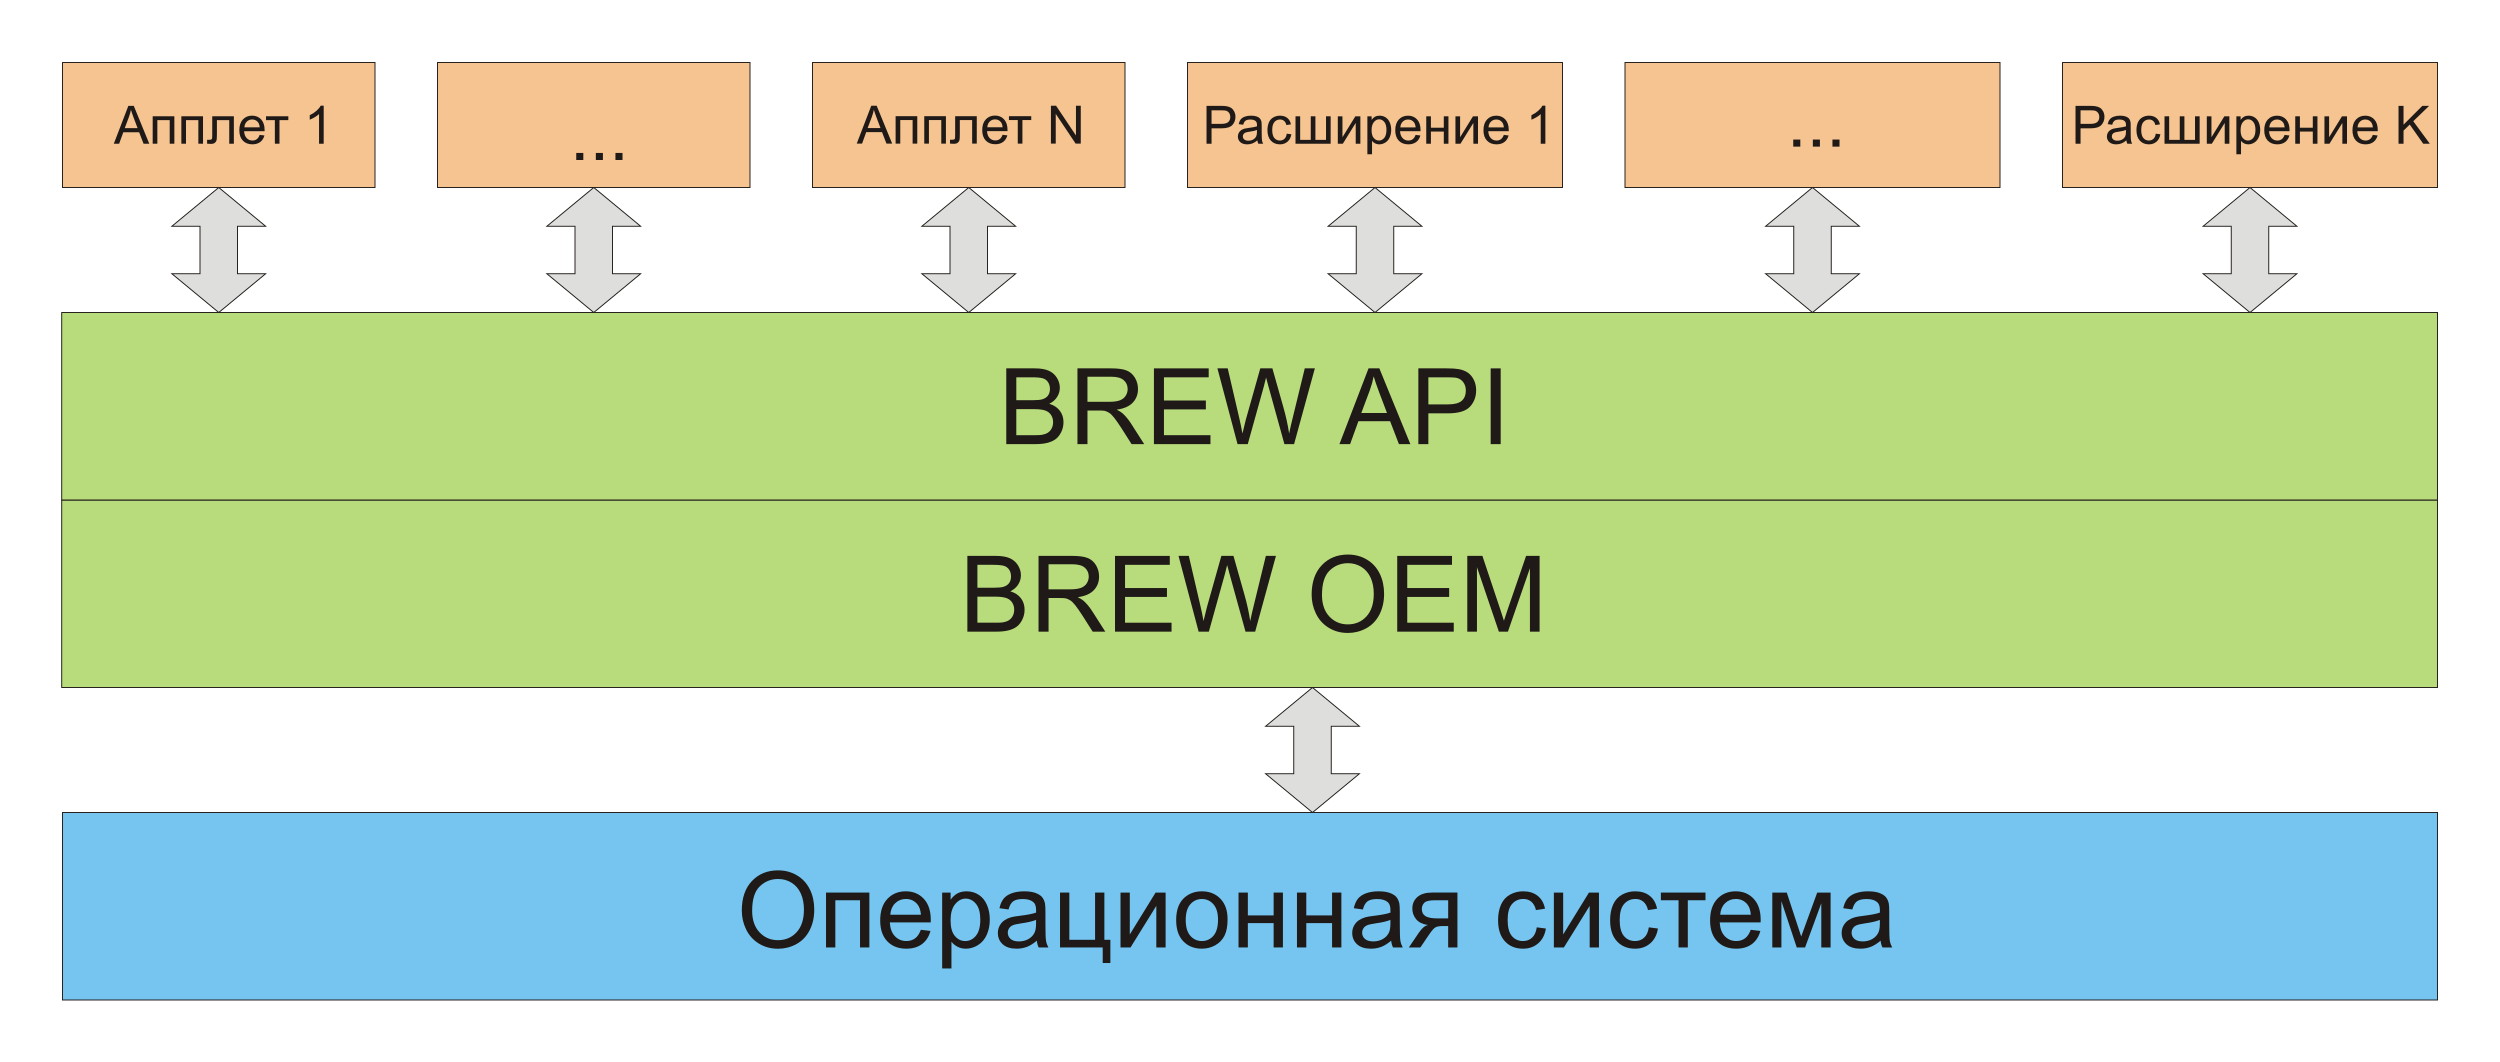 <?xml version="1.0" encoding="UTF-8"?>
<!DOCTYPE svg PUBLIC "-//W3C//DTD SVG 1.1//EN" "http://www.w3.org/Graphics/SVG/1.1/DTD/svg11.dtd">
<!-- Creator: CorelDRAW -->
<svg xmlns="http://www.w3.org/2000/svg" xml:space="preserve" width="200mm" height="85mm" style="shape-rendering:geometricPrecision; text-rendering:geometricPrecision; image-rendering:optimizeQuality; fill-rule:evenodd; clip-rule:evenodd"
viewBox="0 0 200 85">
 <defs>
  <style type="text/css">
   <![CDATA[
    .str0 {stroke:#1F1A17;stroke-width:0.076}
    .fil0 {fill:#75C5F0}
    .fil1 {fill:#B8DB7C}
    .fil3 {fill:#F5C491}
    .fil2 {fill:#1F1A17;fill-rule:nonzero}
    .fil4 {fill:#DEDEDD;fill-rule:nonzero}
   ]]>
  </style>
 </defs>
 <g id="Layer_x0020_1">
  <rect class="fil0 str0" x="5" y="65" width="190" height="15"/>
  <rect class="fil1 str0" x="4.937" y="40" width="190.063" height="15"/>
  <rect class="fil1 str0" x="4.937" y="25" width="190.063" height="15"/>
  <path class="fil2" d="M80.502 35.53l0 -6.061 2.275 0c0.463,0 0.834,0.062 1.113,0.183 0.281,0.123 0.499,0.312 0.658,0.567 0.158,0.254 0.238,0.521 0.238,0.8 0,0.258 -0.07,0.502 -0.212,0.731 -0.14,0.229 -0.353,0.413 -0.636,0.555 0.367,0.107 0.648,0.291 0.845,0.549 0.198,0.26 0.296,0.566 0.296,0.919 0,0.284 -0.061,0.547 -0.181,0.792 -0.12,0.244 -0.268,0.432 -0.445,0.564 -0.176,0.133 -0.398,0.232 -0.663,0.299 -0.265,0.068 -0.591,0.102 -0.978,0.102l-2.311 0zm0.803 -3.514l1.311 0c0.354,0 0.61,-0.024 0.765,-0.07 0.203,-0.061 0.357,-0.161 0.46,-0.302 0.103,-0.141 0.155,-0.318 0.155,-0.529 0,-0.2 -0.048,-0.378 -0.144,-0.531 -0.097,-0.154 -0.236,-0.258 -0.413,-0.315 -0.179,-0.057 -0.487,-0.085 -0.923,-0.085l-1.211 0 0 1.832zm0 2.798l1.508 0c0.26,0 0.442,-0.01 0.546,-0.028 0.185,-0.034 0.339,-0.089 0.463,-0.167 0.124,-0.076 0.226,-0.189 0.306,-0.336 0.079,-0.148 0.12,-0.318 0.12,-0.511 0,-0.226 -0.058,-0.422 -0.174,-0.59 -0.116,-0.167 -0.277,-0.284 -0.483,-0.351 -0.205,-0.066 -0.501,-0.1 -0.886,-0.1l-1.401 0 0 2.083z"/>
  <path class="fil2" d="M86.196 35.53l0 -6.061 2.687 0c0.54,0 0.951,0.055 1.232,0.164 0.281,0.109 0.505,0.301 0.674,0.576 0.168,0.277 0.251,0.581 0.251,0.914 0,0.43 -0.138,0.792 -0.418,1.087 -0.278,0.295 -0.708,0.483 -1.29,0.563 0.213,0.102 0.374,0.202 0.484,0.302 0.234,0.214 0.456,0.484 0.666,0.806l1.054 1.65 -1.009 0 -0.801 -1.262c-0.234,-0.363 -0.428,-0.642 -0.58,-0.834 -0.151,-0.193 -0.286,-0.329 -0.406,-0.405 -0.12,-0.078 -0.241,-0.131 -0.365,-0.162 -0.092,-0.018 -0.24,-0.028 -0.447,-0.028l-0.93 0 0 2.691 -0.802 0zm0.802 -3.385l1.724 0c0.365,0 0.653,-0.038 0.859,-0.114 0.207,-0.076 0.364,-0.198 0.471,-0.364 0.107,-0.167 0.161,-0.347 0.161,-0.543 0,-0.286 -0.103,-0.522 -0.312,-0.707 -0.207,-0.185 -0.536,-0.277 -0.986,-0.277l-1.918 0 0 2.005z"/>
  <polygon class="fil2" points="92.314,35.53 92.314,29.47 96.696,29.47 96.696,30.185 93.116,30.185 93.116,32.041 96.469,32.041 96.469,32.752 93.116,32.752 93.116,34.815 96.837,34.815 96.837,35.53 "/>
  <path class="fil2" d="M99.003 35.53l-1.609 -6.061 0.823 0 0.923 3.972c0.099,0.416 0.183,0.83 0.255,1.24 0.155,-0.648 0.245,-1.02 0.274,-1.12l1.153 -4.092 0.968 0 0.868 3.068c0.217,0.761 0.374,1.476 0.471,2.145 0.076,-0.382 0.178,-0.823 0.302,-1.318l0.95 -3.895 0.807 0 -1.662 6.061 -0.773 0 -1.277 -4.617c-0.107,-0.387 -0.171,-0.624 -0.191,-0.711 -0.064,0.278 -0.123,0.515 -0.178,0.711l-1.286 4.617 -0.818 0z"/>
  <path class="fil2" d="M107.155 35.53l2.328 -6.061 0.864 0 2.481 6.061 -0.914 0 -0.707 -1.836 -2.534 0 -0.665 1.836 -0.852 0zm1.748 -2.489l2.056 0 -0.634 -1.678c-0.192,-0.509 -0.336,-0.928 -0.429,-1.257 -0.078,0.389 -0.186,0.775 -0.327,1.159l-0.666 1.777z"/>
  <path class="fil2" d="M113.468 35.53l0 -6.061 2.286 0c0.402,0 0.71,0.02 0.921,0.058 0.298,0.049 0.547,0.144 0.749,0.284 0.2,0.138 0.363,0.335 0.485,0.584 0.123,0.251 0.183,0.526 0.183,0.827 0,0.515 -0.164,0.953 -0.491,1.31 -0.329,0.356 -0.921,0.535 -1.778,0.535l-1.555 0 0 2.464 -0.802 0zm0.802 -3.179l1.568 0c0.518,0 0.886,-0.096 1.103,-0.289 0.217,-0.193 0.326,-0.464 0.326,-0.814 0,-0.254 -0.064,-0.471 -0.192,-0.652 -0.129,-0.181 -0.296,-0.299 -0.507,-0.357 -0.136,-0.035 -0.384,-0.054 -0.748,-0.054l-1.551 0 0 2.166z"/>
  <polygon class="fil2" points="119.253,35.53 119.253,29.47 120.054,29.47 120.054,35.53 "/>
  <path class="fil2" d="M77.389 50.532l0 -6.061 2.275 0c0.463,0 0.834,0.062 1.113,0.183 0.281,0.123 0.499,0.312 0.658,0.567 0.158,0.254 0.238,0.521 0.238,0.8 0,0.258 -0.07,0.502 -0.212,0.731 -0.14,0.229 -0.353,0.413 -0.636,0.555 0.367,0.107 0.648,0.291 0.845,0.549 0.198,0.26 0.296,0.566 0.296,0.919 0,0.284 -0.061,0.547 -0.181,0.792 -0.12,0.244 -0.268,0.432 -0.445,0.564 -0.176,0.133 -0.398,0.232 -0.663,0.299 -0.265,0.068 -0.591,0.102 -0.978,0.102l-2.311 0zm0.803 -3.514l1.311 0c0.354,0 0.61,-0.024 0.765,-0.07 0.203,-0.061 0.357,-0.161 0.46,-0.302 0.103,-0.141 0.155,-0.318 0.155,-0.529 0,-0.2 -0.048,-0.378 -0.144,-0.531 -0.097,-0.154 -0.236,-0.258 -0.413,-0.315 -0.179,-0.057 -0.487,-0.085 -0.923,-0.085l-1.211 0 0 1.832zm0 2.798l1.508 0c0.26,0 0.442,-0.01 0.546,-0.028 0.185,-0.034 0.339,-0.089 0.463,-0.167 0.124,-0.076 0.226,-0.189 0.306,-0.336 0.079,-0.148 0.12,-0.318 0.12,-0.511 0,-0.226 -0.058,-0.422 -0.174,-0.59 -0.116,-0.167 -0.277,-0.284 -0.483,-0.351 -0.205,-0.066 -0.501,-0.1 -0.886,-0.1l-1.401 0 0 2.083z"/>
  <path class="fil2" d="M83.083 50.532l0 -6.061 2.687 0c0.54,0 0.951,0.055 1.232,0.164 0.281,0.109 0.505,0.301 0.674,0.576 0.168,0.277 0.251,0.581 0.251,0.914 0,0.43 -0.138,0.792 -0.418,1.087 -0.278,0.295 -0.708,0.483 -1.29,0.563 0.213,0.102 0.374,0.202 0.484,0.302 0.234,0.214 0.456,0.484 0.666,0.806l1.054 1.65 -1.009 0 -0.801 -1.262c-0.234,-0.363 -0.428,-0.642 -0.58,-0.834 -0.151,-0.193 -0.286,-0.329 -0.406,-0.405 -0.12,-0.078 -0.241,-0.131 -0.365,-0.162 -0.092,-0.018 -0.24,-0.028 -0.447,-0.028l-0.93 0 0 2.691 -0.802 0zm0.802 -3.385l1.724 0c0.365,0 0.653,-0.038 0.859,-0.114 0.207,-0.076 0.364,-0.198 0.471,-0.364 0.107,-0.167 0.161,-0.347 0.161,-0.543 0,-0.286 -0.103,-0.522 -0.312,-0.707 -0.207,-0.185 -0.536,-0.277 -0.986,-0.277l-1.918 0 0 2.005z"/>
  <polygon class="fil2" points="89.201,50.532 89.201,44.472 93.583,44.472 93.583,45.187 90.003,45.187 90.003,47.043 93.356,47.043 93.356,47.754 90.003,47.754 90.003,49.817 93.724,49.817 93.724,50.532 "/>
  <path class="fil2" d="M95.89 50.532l-1.609 -6.061 0.823 0 0.923 3.972c0.099,0.416 0.183,0.83 0.255,1.24 0.155,-0.648 0.245,-1.02 0.274,-1.12l1.153 -4.092 0.968 0 0.868 3.068c0.217,0.761 0.374,1.476 0.471,2.145 0.076,-0.382 0.178,-0.823 0.302,-1.318l0.95 -3.895 0.807 0 -1.662 6.061 -0.773 0 -1.277 -4.617c-0.107,-0.387 -0.171,-0.624 -0.191,-0.711 -0.064,0.278 -0.123,0.515 -0.178,0.711l-1.286 4.617 -0.818 0z"/>
  <path class="fil2" d="M104.931 47.58c0,-1.006 0.27,-1.794 0.81,-2.362 0.54,-0.569 1.238,-0.854 2.093,-0.854 0.559,0 1.064,0.134 1.513,0.401 0.449,0.268 0.792,0.641 1.027,1.119 0.236,0.477 0.353,1.02 0.353,1.626 0,0.615 -0.123,1.166 -0.371,1.65 -0.248,0.485 -0.6,0.852 -1.054,1.102 -0.456,0.25 -0.946,0.374 -1.472,0.374 -0.572,0 -1.081,-0.137 -1.53,-0.413 -0.45,-0.275 -0.79,-0.652 -1.022,-1.129 -0.232,-0.476 -0.347,-0.981 -0.347,-1.513zm0.827 0.013c0,0.731 0.196,1.305 0.589,1.726 0.394,0.421 0.886,0.631 1.479,0.631 0.604,0 1.101,-0.212 1.49,-0.636 0.389,-0.425 0.586,-1.027 0.586,-1.808 0,-0.492 -0.085,-0.923 -0.251,-1.291 -0.167,-0.368 -0.411,-0.653 -0.731,-0.857 -0.322,-0.202 -0.681,-0.303 -1.081,-0.303 -0.569,0 -1.057,0.195 -1.466,0.586 -0.409,0.389 -0.614,1.041 -0.614,1.953z"/>
  <polygon class="fil2" points="111.778,50.532 111.778,44.472 116.16,44.472 116.16,45.187 112.58,45.187 112.58,47.043 115.932,47.043 115.932,47.754 112.58,47.754 112.58,49.817 116.301,49.817 116.301,50.532 "/>
  <path class="fil2" d="M117.383 50.532l0 -6.061 1.208 0 1.434 4.291c0.133,0.399 0.23,0.699 0.289,0.897 0.069,-0.22 0.176,-0.545 0.323,-0.972l1.451 -4.216 1.079 0 0 6.061 -0.773 0 0 -5.073 -1.761 5.073 -0.724 0 -1.753 -5.159 0 5.159 -0.773 0z"/>
  <path class="fil2" d="M59.344 72.844c0,-1.006 0.27,-1.794 0.81,-2.362 0.54,-0.569 1.238,-0.854 2.093,-0.854 0.559,0 1.064,0.134 1.513,0.401 0.449,0.268 0.792,0.641 1.027,1.119 0.236,0.477 0.353,1.02 0.353,1.626 0,0.615 -0.123,1.166 -0.371,1.65 -0.248,0.485 -0.6,0.852 -1.054,1.102 -0.456,0.25 -0.946,0.374 -1.472,0.374 -0.572,0 -1.081,-0.137 -1.53,-0.413 -0.45,-0.275 -0.79,-0.652 -1.022,-1.129 -0.232,-0.476 -0.347,-0.981 -0.347,-1.513zm0.827 0.013c0,0.731 0.196,1.305 0.589,1.726 0.394,0.421 0.886,0.631 1.479,0.631 0.604,0 1.101,-0.212 1.49,-0.636 0.389,-0.425 0.586,-1.027 0.586,-1.808 0,-0.492 -0.085,-0.923 -0.251,-1.291 -0.167,-0.368 -0.411,-0.653 -0.731,-0.857 -0.322,-0.202 -0.681,-0.303 -1.081,-0.303 -0.569,0 -1.057,0.195 -1.466,0.586 -0.409,0.389 -0.614,1.041 -0.614,1.953z"/>
  <polygon class="fil2" points="66.082,71.406 69.548,71.406 69.548,75.796 68.803,75.796 68.803,72.021 66.827,72.021 66.827,75.796 66.082,75.796 "/>
  <path class="fil2" d="M73.668 74.382l0.769 0.095c-0.121,0.45 -0.346,0.799 -0.673,1.047 -0.329,0.247 -0.748,0.371 -1.257,0.371 -0.642,0 -1.151,-0.198 -1.527,-0.593 -0.377,-0.395 -0.565,-0.95 -0.565,-1.664 0,-0.739 0.191,-1.312 0.57,-1.72 0.381,-0.408 0.874,-0.613 1.48,-0.613 0.587,0 1.067,0.2 1.438,0.6 0.373,0.399 0.559,0.962 0.559,1.686 0,0.045 -0.001,0.112 -0.004,0.199l-3.274 0c0.027,0.483 0.164,0.852 0.409,1.108 0.246,0.257 0.55,0.385 0.917,0.385 0.272,0 0.505,-0.072 0.699,-0.216 0.193,-0.143 0.346,-0.371 0.459,-0.686zm-2.443 -1.204l2.451 0c-0.032,-0.368 -0.127,-0.646 -0.281,-0.83 -0.237,-0.286 -0.545,-0.43 -0.921,-0.43 -0.342,0 -0.629,0.114 -0.862,0.343 -0.233,0.229 -0.361,0.535 -0.387,0.917z"/>
  <path class="fil2" d="M75.373 77.478l0 -6.072 0.677 0 0 0.57c0.16,-0.223 0.34,-0.391 0.542,-0.502 0.2,-0.111 0.445,-0.168 0.731,-0.168 0.375,0 0.706,0.097 0.992,0.289 0.288,0.193 0.504,0.466 0.649,0.817 0.147,0.351 0.22,0.737 0.22,1.156 0,0.449 -0.08,0.854 -0.243,1.214 -0.161,0.36 -0.395,0.635 -0.703,0.827 -0.308,0.191 -0.631,0.286 -0.97,0.286 -0.248,0 -0.47,-0.052 -0.667,-0.157 -0.198,-0.104 -0.358,-0.237 -0.485,-0.397l0 2.136 -0.744 0zm0.673 -3.852c0,0.564 0.114,0.982 0.343,1.253 0.229,0.27 0.507,0.405 0.831,0.405 0.33,0 0.614,-0.14 0.849,-0.42 0.236,-0.279 0.354,-0.713 0.354,-1.3 0,-0.56 -0.116,-0.978 -0.346,-1.257 -0.23,-0.278 -0.505,-0.418 -0.824,-0.418 -0.318,0 -0.598,0.148 -0.842,0.445 -0.244,0.296 -0.365,0.728 -0.365,1.293z"/>
  <path class="fil2" d="M82.946 75.254c-0.277,0.234 -0.542,0.399 -0.796,0.497 -0.255,0.096 -0.529,0.144 -0.821,0.144 -0.483,0 -0.852,-0.117 -1.112,-0.353 -0.258,-0.236 -0.388,-0.538 -0.388,-0.903 0,-0.216 0.048,-0.412 0.147,-0.59 0.097,-0.178 0.226,-0.32 0.384,-0.427 0.159,-0.107 0.337,-0.189 0.536,-0.244 0.145,-0.038 0.365,-0.076 0.66,-0.111 0.601,-0.072 1.044,-0.157 1.328,-0.257 0.003,-0.102 0.004,-0.167 0.004,-0.193 0,-0.303 -0.07,-0.518 -0.212,-0.641 -0.189,-0.169 -0.473,-0.253 -0.847,-0.253 -0.35,0 -0.608,0.061 -0.776,0.183 -0.167,0.123 -0.289,0.34 -0.37,0.652l-0.727 -0.1c0.066,-0.31 0.175,-0.563 0.326,-0.754 0.151,-0.192 0.371,-0.34 0.658,-0.443 0.286,-0.103 0.618,-0.155 0.996,-0.155 0.375,0 0.679,0.045 0.913,0.133 0.234,0.089 0.406,0.199 0.518,0.333 0.11,0.134 0.186,0.302 0.231,0.507 0.024,0.127 0.037,0.356 0.037,0.686l0 0.992c0,0.693 0.015,1.13 0.048,1.312 0.031,0.183 0.095,0.36 0.188,0.528l-0.778 0c-0.076,-0.154 -0.127,-0.334 -0.148,-0.542zm-0.062 -1.662c-0.271,0.112 -0.676,0.205 -1.215,0.282 -0.306,0.044 -0.523,0.093 -0.649,0.148 -0.127,0.055 -0.226,0.136 -0.293,0.243 -0.069,0.106 -0.104,0.223 -0.104,0.353 0,0.199 0.076,0.364 0.226,0.497 0.15,0.131 0.37,0.198 0.659,0.198 0.286,0 0.542,-0.062 0.765,-0.188 0.223,-0.126 0.388,-0.298 0.492,-0.515 0.081,-0.168 0.12,-0.416 0.12,-0.744l0 -0.274z"/>
  <polygon class="fil2" points="84.802,71.406 85.547,71.406 85.547,75.184 87.606,75.184 87.606,71.406 88.35,71.406 88.35,75.184 88.829,75.184 88.829,77.041 88.217,77.041 88.217,75.796 84.802,75.796 "/>
  <polygon class="fil2" points="89.641,71.406 90.384,71.406 90.384,74.755 92.447,71.406 93.249,71.406 93.249,75.796 92.505,75.796 92.505,72.469 90.442,75.796 89.641,75.796 "/>
  <path class="fil2" d="M94.093 73.6c0,-0.813 0.226,-1.415 0.679,-1.806 0.377,-0.325 0.837,-0.488 1.38,-0.488 0.604,0 1.098,0.198 1.48,0.594 0.384,0.395 0.574,0.941 0.574,1.638 0,0.566 -0.085,1.01 -0.254,1.333 -0.169,0.325 -0.416,0.576 -0.739,0.755 -0.325,0.179 -0.677,0.268 -1.061,0.268 -0.614,0 -1.111,-0.196 -1.49,-0.591 -0.38,-0.394 -0.569,-0.961 -0.569,-1.703zm0.765 0c0,0.563 0.123,0.984 0.368,1.263 0.246,0.281 0.555,0.42 0.926,0.42 0.37,0 0.677,-0.141 0.923,-0.422 0.244,-0.281 0.367,-0.71 0.367,-1.286 0,-0.543 -0.123,-0.955 -0.37,-1.235 -0.247,-0.279 -0.553,-0.419 -0.92,-0.419 -0.371,0 -0.68,0.14 -0.926,0.418 -0.245,0.278 -0.368,0.699 -0.368,1.26z"/>
  <polygon class="fil2" points="99.082,71.406 99.828,71.406 99.828,73.233 101.891,73.233 101.891,71.406 102.634,71.406 102.634,75.796 101.891,75.796 101.891,73.849 99.828,73.849 99.828,75.796 99.082,75.796 "/>
  <polygon class="fil2" points="103.757,71.406 104.503,71.406 104.503,73.233 106.566,73.233 106.566,71.406 107.309,71.406 107.309,75.796 106.566,75.796 106.566,73.849 104.503,73.849 104.503,75.796 103.757,75.796 "/>
  <path class="fil2" d="M111.294 75.254c-0.277,0.234 -0.542,0.399 -0.796,0.497 -0.255,0.096 -0.529,0.144 -0.821,0.144 -0.483,0 -0.852,-0.117 -1.112,-0.353 -0.258,-0.236 -0.388,-0.538 -0.388,-0.903 0,-0.216 0.048,-0.412 0.147,-0.59 0.097,-0.178 0.226,-0.32 0.384,-0.427 0.159,-0.107 0.337,-0.189 0.536,-0.244 0.145,-0.038 0.365,-0.076 0.66,-0.111 0.601,-0.072 1.044,-0.157 1.328,-0.257 0.003,-0.102 0.004,-0.167 0.004,-0.193 0,-0.303 -0.07,-0.518 -0.212,-0.641 -0.189,-0.169 -0.473,-0.253 -0.847,-0.253 -0.35,0 -0.608,0.061 -0.776,0.183 -0.167,0.123 -0.289,0.34 -0.37,0.652l-0.727 -0.1c0.066,-0.31 0.175,-0.563 0.326,-0.754 0.151,-0.192 0.371,-0.34 0.658,-0.443 0.286,-0.103 0.618,-0.155 0.996,-0.155 0.375,0 0.679,0.045 0.913,0.133 0.234,0.089 0.406,0.199 0.518,0.333 0.11,0.134 0.186,0.302 0.231,0.507 0.024,0.127 0.037,0.356 0.037,0.686l0 0.992c0,0.693 0.015,1.13 0.048,1.312 0.031,0.183 0.095,0.36 0.188,0.528l-0.778 0c-0.076,-0.154 -0.127,-0.334 -0.148,-0.542zm-0.062 -1.662c-0.271,0.112 -0.676,0.205 -1.215,0.282 -0.306,0.044 -0.523,0.093 -0.649,0.148 -0.127,0.055 -0.226,0.136 -0.293,0.243 -0.069,0.106 -0.104,0.223 -0.104,0.353 0,0.199 0.076,0.364 0.226,0.497 0.15,0.131 0.37,0.198 0.659,0.198 0.286,0 0.542,-0.062 0.765,-0.188 0.223,-0.126 0.388,-0.298 0.492,-0.515 0.081,-0.168 0.12,-0.416 0.12,-0.744l0 -0.274z"/>
  <path class="fil2" d="M116.594 71.406l0 4.39 -0.741 0 0 -1.712 -0.429 0c-0.263,0 -0.457,0.034 -0.586,0.102 -0.128,0.068 -0.315,0.285 -0.56,0.65l-0.649 0.96 -0.921 0 0.801 -1.183c0.246,-0.361 0.49,-0.565 0.732,-0.611 -0.425,-0.059 -0.739,-0.212 -0.946,-0.46 -0.205,-0.247 -0.308,-0.533 -0.308,-0.855 0,-0.381 0.134,-0.689 0.404,-0.926 0.268,-0.237 0.658,-0.356 1.167,-0.356l2.035 0zm-0.741 0.615l-1.058 0c-0.443,0 -0.73,0.069 -0.858,0.207 -0.127,0.137 -0.192,0.299 -0.192,0.483 0,0.263 0.095,0.454 0.284,0.577 0.189,0.123 0.522,0.185 1.002,0.185l0.823 0 0 -1.452z"/>
  <path class="fil2" d="M122.94 74.187l0.731 0.096c-0.079,0.504 -0.284,0.899 -0.614,1.184 -0.329,0.285 -0.734,0.428 -1.214,0.428 -0.6,0 -1.084,-0.196 -1.448,-0.589 -0.365,-0.392 -0.549,-0.955 -0.549,-1.689 0,-0.474 0.079,-0.889 0.236,-1.245 0.158,-0.356 0.397,-0.622 0.718,-0.8 0.32,-0.178 0.67,-0.267 1.047,-0.267 0.477,0 0.868,0.121 1.17,0.363 0.303,0.241 0.498,0.583 0.584,1.027l-0.724 0.112c-0.069,-0.295 -0.191,-0.516 -0.365,-0.666 -0.175,-0.148 -0.387,-0.223 -0.635,-0.223 -0.375,0 -0.68,0.134 -0.914,0.404 -0.234,0.268 -0.351,0.693 -0.351,1.274 0,0.59 0.113,1.019 0.34,1.287 0.226,0.267 0.521,0.401 0.885,0.401 0.292,0 0.535,-0.09 0.731,-0.27 0.196,-0.179 0.32,-0.454 0.373,-0.827z"/>
  <polygon class="fil2" points="124.309,71.406 125.053,71.406 125.053,74.755 127.116,71.406 127.917,71.406 127.917,75.796 127.174,75.796 127.174,72.469 125.111,75.796 124.309,75.796 "/>
  <path class="fil2" d="M131.904 74.187l0.731 0.096c-0.079,0.504 -0.284,0.899 -0.614,1.184 -0.329,0.285 -0.734,0.428 -1.214,0.428 -0.6,0 -1.084,-0.196 -1.448,-0.589 -0.365,-0.392 -0.549,-0.955 -0.549,-1.689 0,-0.474 0.079,-0.889 0.236,-1.245 0.158,-0.356 0.397,-0.622 0.718,-0.8 0.32,-0.178 0.67,-0.267 1.047,-0.267 0.477,0 0.868,0.121 1.17,0.363 0.303,0.241 0.498,0.583 0.584,1.027l-0.724 0.112c-0.069,-0.295 -0.191,-0.516 -0.365,-0.666 -0.175,-0.148 -0.387,-0.223 -0.635,-0.223 -0.375,0 -0.68,0.134 -0.914,0.404 -0.234,0.268 -0.351,0.693 -0.351,1.274 0,0.59 0.113,1.019 0.34,1.287 0.226,0.267 0.521,0.401 0.885,0.401 0.292,0 0.535,-0.09 0.731,-0.27 0.196,-0.179 0.32,-0.454 0.373,-0.827z"/>
  <polygon class="fil2" points="132.87,71.406 136.439,71.406 136.439,72.021 135.025,72.021 135.025,75.796 134.284,75.796 134.284,72.021 132.87,72.021 "/>
  <path class="fil2" d="M140.06 74.382l0.769 0.095c-0.121,0.45 -0.346,0.799 -0.673,1.047 -0.329,0.247 -0.748,0.371 -1.257,0.371 -0.642,0 -1.151,-0.198 -1.527,-0.593 -0.377,-0.395 -0.565,-0.95 -0.565,-1.664 0,-0.739 0.191,-1.312 0.57,-1.72 0.381,-0.408 0.874,-0.613 1.48,-0.613 0.587,0 1.067,0.2 1.438,0.6 0.373,0.399 0.559,0.962 0.559,1.686 0,0.045 -0.001,0.112 -0.004,0.199l-3.274 0c0.027,0.483 0.164,0.852 0.409,1.108 0.246,0.257 0.55,0.385 0.917,0.385 0.272,0 0.505,-0.072 0.699,-0.216 0.193,-0.143 0.346,-0.371 0.459,-0.686zm-2.443 -1.204l2.451 0c-0.032,-0.368 -0.127,-0.646 -0.281,-0.83 -0.237,-0.286 -0.545,-0.43 -0.921,-0.43 -0.342,0 -0.629,0.114 -0.862,0.343 -0.233,0.229 -0.361,0.535 -0.387,0.917z"/>
  <polygon class="fil2" points="141.784,71.406 142.942,71.406 144.096,74.92 145.377,71.406 146.448,71.406 146.448,75.796 145.704,75.796 145.704,72.261 144.406,75.796 143.74,75.796 142.512,72.092 142.512,75.796 141.784,75.796 "/>
  <path class="fil2" d="M150.45 75.254c-0.277,0.234 -0.542,0.399 -0.796,0.497 -0.255,0.096 -0.529,0.144 -0.821,0.144 -0.483,0 -0.852,-0.117 -1.112,-0.353 -0.258,-0.236 -0.388,-0.538 -0.388,-0.903 0,-0.216 0.048,-0.412 0.147,-0.59 0.097,-0.178 0.226,-0.32 0.384,-0.427 0.159,-0.107 0.337,-0.189 0.536,-0.244 0.145,-0.038 0.365,-0.076 0.66,-0.111 0.601,-0.072 1.044,-0.157 1.328,-0.257 0.003,-0.102 0.004,-0.167 0.004,-0.193 0,-0.303 -0.07,-0.518 -0.212,-0.641 -0.189,-0.169 -0.473,-0.253 -0.847,-0.253 -0.35,0 -0.608,0.061 -0.776,0.183 -0.167,0.123 -0.289,0.34 -0.37,0.652l-0.727 -0.1c0.066,-0.31 0.175,-0.563 0.326,-0.754 0.151,-0.192 0.371,-0.34 0.658,-0.443 0.286,-0.103 0.618,-0.155 0.996,-0.155 0.375,0 0.679,0.045 0.913,0.133 0.234,0.089 0.406,0.199 0.518,0.333 0.11,0.134 0.186,0.302 0.231,0.507 0.024,0.127 0.037,0.356 0.037,0.686l0 0.992c0,0.693 0.015,1.13 0.048,1.312 0.031,0.183 0.095,0.36 0.188,0.528l-0.778 0c-0.076,-0.154 -0.127,-0.334 -0.148,-0.542zm-0.062 -1.662c-0.271,0.112 -0.676,0.205 -1.215,0.282 -0.306,0.044 -0.523,0.093 -0.649,0.148 -0.127,0.055 -0.226,0.136 -0.293,0.243 -0.069,0.106 -0.104,0.223 -0.104,0.353 0,0.199 0.076,0.364 0.226,0.497 0.15,0.131 0.37,0.198 0.659,0.198 0.286,0 0.542,-0.062 0.765,-0.188 0.223,-0.126 0.388,-0.298 0.492,-0.515 0.081,-0.168 0.12,-0.416 0.12,-0.744l0 -0.274z"/>
  <rect class="fil3 str0" x="5" y="5" width="25" height="10"/>
  <path class="fil2" d="M9.105 11.497l1.164 -3.03 0.432 0 1.24 3.03 -0.457 0 -0.353 -0.918 -1.267 0 -0.332 0.918 -0.426 0zm0.874 -1.245l1.028 0 -0.317 -0.839c-0.096,-0.255 -0.168,-0.464 -0.214,-0.629 -0.039,0.195 -0.093,0.387 -0.164,0.579l-0.333 0.888z"/>
  <polygon class="fil2" points="12.215,9.302 13.948,9.302 13.948,11.497 13.576,11.497 13.576,9.61 12.588,9.61 12.588,11.497 12.215,11.497 "/>
  <polygon class="fil2" points="14.508,9.302 16.241,9.302 16.241,11.497 15.868,11.497 15.868,9.61 14.88,9.61 14.88,11.497 14.508,11.497 "/>
  <path class="fil2" d="M16.98 9.302l1.729 0 0 2.195 -0.37 0 0 -1.887 -0.986 0 0 1.094c0,0.255 -0.009,0.423 -0.025,0.504 -0.017,0.081 -0.062,0.152 -0.137,0.213 -0.074,0.061 -0.182,0.091 -0.323,0.091 -0.087,0 -0.187,-0.006 -0.3,-0.017l0 -0.31 0.164 0c0.077,0 0.132,-0.008 0.165,-0.024 0.033,-0.016 0.055,-0.041 0.066,-0.075 0.011,-0.035 0.016,-0.147 0.016,-0.337l0 -1.446z"/>
  <path class="fil2" d="M20.771 10.79l0.385 0.047c-0.061,0.225 -0.173,0.399 -0.337,0.523 -0.164,0.123 -0.374,0.186 -0.629,0.186 -0.321,0 -0.576,-0.099 -0.763,-0.296 -0.188,-0.198 -0.282,-0.475 -0.282,-0.832 0,-0.37 0.095,-0.656 0.285,-0.86 0.191,-0.204 0.437,-0.306 0.74,-0.306 0.293,0 0.533,0.1 0.719,0.3 0.186,0.2 0.279,0.481 0.279,0.843 0,0.023 -0.001,0.056 -0.002,0.1l-1.637 0c0.013,0.241 0.082,0.426 0.205,0.554 0.123,0.128 0.275,0.193 0.459,0.193 0.136,0 0.253,-0.036 0.349,-0.108 0.097,-0.071 0.173,-0.185 0.229,-0.343zm-1.221 -0.602l1.226 0c-0.016,-0.184 -0.064,-0.323 -0.14,-0.415 -0.118,-0.143 -0.272,-0.215 -0.461,-0.215 -0.171,0 -0.315,0.057 -0.431,0.172 -0.116,0.114 -0.181,0.267 -0.193,0.459z"/>
  <polygon class="fil2" points="21.282,9.302 23.066,9.302 23.066,9.61 22.359,9.61 22.359,11.497 21.989,11.497 21.989,9.61 21.282,9.61 "/>
  <path class="fil2" d="M25.895 11.497l-0.372 0 0 -2.371c-0.09,0.085 -0.207,0.171 -0.352,0.256 -0.146,0.085 -0.277,0.149 -0.392,0.192l0 -0.359c0.208,-0.098 0.39,-0.217 0.546,-0.356 0.155,-0.14 0.266,-0.275 0.331,-0.406l0.239 0 0 3.043z"/>
  <rect class="fil3 str0" x="65" y="5" width="25" height="10"/>
  <path class="fil2" d="M68.538 11.49l1.164 -3.03 0.432 0 1.24 3.03 -0.457 0 -0.353 -0.918 -1.267 0 -0.332 0.918 -0.426 0zm0.874 -1.245l1.028 0 -0.317 -0.839c-0.096,-0.255 -0.168,-0.464 -0.214,-0.629 -0.039,0.195 -0.093,0.387 -0.164,0.579l-0.333 0.888z"/>
  <polygon class="fil2" points="71.649,9.295 73.382,9.295 73.382,11.49 73.009,11.49 73.009,9.603 72.021,9.603 72.021,11.49 71.649,11.49 "/>
  <polygon class="fil2" points="73.941,9.295 75.674,9.295 75.674,11.49 75.302,11.49 75.302,9.603 74.314,9.603 74.314,11.49 73.941,11.49 "/>
  <path class="fil2" d="M76.413 9.295l1.729 0 0 2.195 -0.37 0 0 -1.887 -0.986 0 0 1.094c0,0.255 -0.009,0.423 -0.025,0.504 -0.017,0.081 -0.062,0.152 -0.137,0.213 -0.074,0.061 -0.182,0.091 -0.323,0.091 -0.087,0 -0.187,-0.006 -0.3,-0.017l0 -0.31 0.164 0c0.077,0 0.132,-0.008 0.165,-0.024 0.033,-0.016 0.055,-0.041 0.066,-0.075 0.011,-0.035 0.016,-0.147 0.016,-0.337l0 -1.446z"/>
  <path class="fil2" d="M80.204 10.783l0.385 0.047c-0.061,0.225 -0.173,0.399 -0.337,0.523 -0.164,0.123 -0.374,0.186 -0.629,0.186 -0.321,0 -0.576,-0.099 -0.763,-0.296 -0.188,-0.198 -0.282,-0.475 -0.282,-0.832 0,-0.37 0.095,-0.656 0.285,-0.86 0.191,-0.204 0.437,-0.306 0.74,-0.306 0.293,0 0.533,0.1 0.719,0.3 0.186,0.2 0.279,0.481 0.279,0.843 0,0.023 -0.001,0.056 -0.002,0.1l-1.637 0c0.013,0.241 0.082,0.426 0.205,0.554 0.123,0.128 0.275,0.193 0.459,0.193 0.136,0 0.253,-0.036 0.349,-0.108 0.097,-0.071 0.173,-0.185 0.229,-0.343zm-1.221 -0.602l1.226 0c-0.016,-0.184 -0.064,-0.323 -0.14,-0.415 -0.118,-0.143 -0.272,-0.215 -0.461,-0.215 -0.171,0 -0.315,0.057 -0.431,0.172 -0.116,0.114 -0.181,0.267 -0.193,0.459z"/>
  <polygon class="fil2" points="80.715,9.295 82.499,9.295 82.499,9.603 81.793,9.603 81.793,11.49 81.422,11.49 81.422,9.603 80.715,9.603 "/>
  <polygon class="fil2" points="84.074,11.49 84.074,8.46 84.486,8.46 86.077,10.839 86.077,8.46 86.462,8.46 86.462,11.49 86.051,11.49 84.459,9.109 84.459,11.49 "/>
  <rect class="fil3 str0" x="35" y="5" width="25" height="10"/>
  <polygon class="fil2" points="46.1,12.8 46.1,12.235 46.665,12.235 46.665,12.8 "/>
  <polygon class="fil2" points="47.668,12.8 47.668,12.235 48.233,12.235 48.233,12.8 "/>
  <polygon class="fil2" points="49.236,12.8 49.236,12.235 49.802,12.235 49.802,12.8 "/>
  <path class="fil4 str0" d="M17.5 15l-3.75 3.1 2.25 0 0 3.8 -2.25 0 3.75 3.1 3.75 -3.1 -2.25 0 0 -3.8 2.25 0 -3.75 -3.1zm-1.875 1.55m-0.75 1.55m1.125 1.9m-1.125 1.9m0.75 1.55m3.75 0m0.75 -1.55m-1.125 -1.9m1.125 -1.9m-0.75 -1.55"/>
  <path class="fil4 str0" d="M47.5 15l-3.75 3.1 2.25 0 0 3.8 -2.25 0 3.75 3.1 3.75 -3.1 -2.25 0 0 -3.8 2.25 0 -3.75 -3.1zm-1.875 1.55m-0.75 1.55m1.125 1.9m-1.125 1.9m0.75 1.55m3.75 0m0.75 -1.55m-1.125 -1.9m1.125 -1.9m-0.75 -1.55"/>
  <path class="fil4 str0" d="M77.5 15l-3.75 3.1 2.25 0 0 3.8 -2.25 0 3.75 3.1 3.75 -3.1 -2.25 0 0 -3.8 2.25 0 -3.75 -3.1zm-1.875 1.55m-0.75 1.55m1.125 1.9m-1.125 1.9m0.75 1.55m3.75 0m0.75 -1.55m-1.125 -1.9m1.125 -1.9m-0.75 -1.55"/>
  <path class="fil4 str0" d="M105 55l-3.75 3.1 2.25 0 0 3.8 -2.25 0 3.75 3.1 3.75 -3.1 -2.25 0 0 -3.8 2.25 0 -3.75 -3.1zm-1.875 1.55m-0.75 1.55m1.125 1.9m-1.125 1.9m0.75 1.55m3.75 0m0.75 -1.55m-1.125 -1.9m1.125 -1.9m-0.75 -1.55"/>
  <rect class="fil3 str0" x="95" y="5" width="30" height="10"/>
  <path class="fil2" d="M96.522 11.499l0 -3.03 1.143 0c0.201,0 0.355,0.01 0.461,0.029 0.149,0.025 0.274,0.072 0.375,0.142 0.1,0.069 0.181,0.167 0.243,0.292 0.061,0.126 0.092,0.263 0.092,0.413 0,0.258 -0.082,0.476 -0.246,0.655 -0.164,0.178 -0.461,0.267 -0.889,0.267l-0.777 0 0 1.232 -0.401 0zm0.401 -1.59l0.784 0c0.259,0 0.443,-0.048 0.552,-0.145 0.109,-0.097 0.163,-0.232 0.163,-0.407 0,-0.127 -0.032,-0.236 -0.096,-0.326 -0.064,-0.09 -0.148,-0.15 -0.253,-0.178 -0.068,-0.018 -0.192,-0.027 -0.374,-0.027l-0.775 0 0 1.083z"/>
  <path class="fil2" d="M100.59 11.228c-0.138,0.117 -0.271,0.2 -0.398,0.248 -0.128,0.048 -0.265,0.072 -0.411,0.072 -0.241,0 -0.426,-0.059 -0.556,-0.176 -0.129,-0.118 -0.194,-0.269 -0.194,-0.452 0,-0.108 0.024,-0.206 0.073,-0.295 0.049,-0.089 0.113,-0.16 0.192,-0.214 0.08,-0.054 0.169,-0.095 0.268,-0.122 0.073,-0.019 0.183,-0.038 0.33,-0.056 0.301,-0.036 0.522,-0.078 0.664,-0.128 0.001,-0.051 0.002,-0.083 0.002,-0.097 0,-0.152 -0.035,-0.259 -0.106,-0.32 -0.095,-0.085 -0.236,-0.126 -0.423,-0.126 -0.175,0 -0.304,0.03 -0.388,0.092 -0.083,0.061 -0.145,0.17 -0.185,0.326l-0.363 -0.05c0.033,-0.155 0.087,-0.282 0.163,-0.377 0.075,-0.096 0.186,-0.17 0.329,-0.222 0.143,-0.052 0.309,-0.078 0.498,-0.078 0.188,0 0.339,0.023 0.457,0.066 0.117,0.044 0.203,0.099 0.259,0.167 0.055,0.067 0.093,0.151 0.116,0.253 0.012,0.064 0.018,0.178 0.018,0.343l0 0.496c0,0.346 0.008,0.565 0.024,0.656 0.015,0.092 0.047,0.18 0.094,0.264l-0.389 0c-0.038,-0.077 -0.064,-0.167 -0.074,-0.271zm-0.031 -0.831c-0.135,0.056 -0.338,0.102 -0.608,0.141 -0.153,0.022 -0.262,0.047 -0.325,0.074 -0.064,0.028 -0.113,0.068 -0.147,0.121 -0.035,0.053 -0.052,0.112 -0.052,0.176 0,0.099 0.038,0.182 0.113,0.248 0.075,0.066 0.185,0.099 0.33,0.099 0.143,0 0.271,-0.031 0.382,-0.094 0.112,-0.063 0.194,-0.149 0.246,-0.258 0.04,-0.084 0.06,-0.208 0.06,-0.372l0 -0.137z"/>
  <path class="fil2" d="M102.944 10.694l0.365 0.048c-0.04,0.252 -0.142,0.449 -0.307,0.592 -0.164,0.142 -0.367,0.214 -0.607,0.214 -0.3,0 -0.542,-0.098 -0.724,-0.294 -0.183,-0.196 -0.275,-0.478 -0.275,-0.845 0,-0.237 0.04,-0.445 0.118,-0.622 0.079,-0.178 0.198,-0.311 0.359,-0.4 0.16,-0.089 0.335,-0.133 0.523,-0.133 0.238,0 0.434,0.061 0.585,0.181 0.152,0.121 0.249,0.291 0.292,0.514l-0.362 0.056c-0.035,-0.147 -0.095,-0.258 -0.183,-0.333 -0.087,-0.074 -0.193,-0.112 -0.318,-0.112 -0.188,0 -0.34,0.067 -0.457,0.202 -0.117,0.134 -0.176,0.346 -0.176,0.637 0,0.295 0.057,0.509 0.17,0.643 0.113,0.133 0.26,0.2 0.442,0.2 0.146,0 0.267,-0.045 0.365,-0.135 0.098,-0.09 0.16,-0.227 0.186,-0.413z"/>
  <polygon class="fil2" points="103.641,9.304 104.013,9.304 104.013,11.19 104.861,11.19 104.861,9.304 105.233,9.304 105.233,11.19 106.082,11.19 106.082,9.304 106.452,9.304 106.452,11.499 103.641,11.499 "/>
  <polygon class="fil2" points="107.025,9.304 107.396,9.304 107.396,10.978 108.428,9.304 108.829,9.304 108.829,11.499 108.457,11.499 108.457,9.835 107.425,11.499 107.025,11.499 "/>
  <path class="fil2" d="M109.39 12.34l0 -3.036 0.339 0 0 0.285c0.08,-0.112 0.17,-0.196 0.271,-0.251 0.1,-0.056 0.222,-0.084 0.365,-0.084 0.188,0 0.353,0.049 0.496,0.145 0.144,0.097 0.252,0.233 0.325,0.408 0.073,0.176 0.11,0.368 0.11,0.578 0,0.224 -0.04,0.427 -0.121,0.607 -0.08,0.18 -0.198,0.318 -0.351,0.413 -0.154,0.095 -0.315,0.143 -0.485,0.143 -0.124,0 -0.235,-0.026 -0.334,-0.078 -0.099,-0.052 -0.179,-0.119 -0.243,-0.198l0 1.068 -0.372 0zm0.337 -1.926c0,0.282 0.057,0.491 0.172,0.626 0.114,0.135 0.253,0.203 0.416,0.203 0.165,0 0.307,-0.07 0.425,-0.21 0.118,-0.14 0.177,-0.356 0.177,-0.65 0,-0.28 -0.058,-0.489 -0.173,-0.629 -0.115,-0.139 -0.253,-0.209 -0.412,-0.209 -0.159,0 -0.299,0.074 -0.421,0.222 -0.122,0.148 -0.183,0.364 -0.183,0.646z"/>
  <path class="fil2" d="M113.246 10.792l0.385 0.047c-0.061,0.225 -0.173,0.399 -0.337,0.523 -0.164,0.123 -0.374,0.186 -0.629,0.186 -0.321,0 -0.576,-0.099 -0.763,-0.296 -0.188,-0.198 -0.282,-0.475 -0.282,-0.832 0,-0.37 0.095,-0.656 0.285,-0.86 0.191,-0.204 0.437,-0.306 0.74,-0.306 0.293,0 0.533,0.1 0.719,0.3 0.186,0.2 0.279,0.481 0.279,0.843 0,0.023 -0.001,0.056 -0.002,0.1l-1.637 0c0.013,0.241 0.082,0.426 0.205,0.554 0.123,0.128 0.275,0.193 0.459,0.193 0.136,0 0.253,-0.036 0.349,-0.108 0.097,-0.071 0.173,-0.185 0.229,-0.343zm-1.221 -0.602l1.226 0c-0.016,-0.184 -0.064,-0.323 -0.14,-0.415 -0.118,-0.143 -0.272,-0.215 -0.461,-0.215 -0.171,0 -0.315,0.057 -0.431,0.172 -0.116,0.114 -0.181,0.267 -0.193,0.459z"/>
  <polygon class="fil2" points="114.1,9.304 114.472,9.304 114.472,10.217 115.504,10.217 115.504,9.304 115.876,9.304 115.876,11.499 115.504,11.499 115.504,10.525 114.472,10.525 114.472,11.499 114.1,11.499 "/>
  <polygon class="fil2" points="116.436,9.304 116.808,9.304 116.808,10.978 117.839,9.304 118.24,9.304 118.24,11.499 117.868,11.499 117.868,9.835 116.837,11.499 116.436,11.499 "/>
  <path class="fil2" d="M120.303 10.792l0.385 0.047c-0.061,0.225 -0.173,0.399 -0.337,0.523 -0.164,0.123 -0.374,0.186 -0.629,0.186 -0.321,0 -0.576,-0.099 -0.763,-0.296 -0.188,-0.198 -0.282,-0.475 -0.282,-0.832 0,-0.37 0.095,-0.656 0.285,-0.86 0.191,-0.204 0.437,-0.306 0.74,-0.306 0.293,0 0.533,0.1 0.719,0.3 0.186,0.2 0.279,0.481 0.279,0.843 0,0.023 -0.001,0.056 -0.002,0.1l-1.637 0c0.013,0.241 0.082,0.426 0.205,0.554 0.123,0.128 0.275,0.193 0.459,0.193 0.136,0 0.253,-0.036 0.349,-0.108 0.097,-0.071 0.173,-0.185 0.229,-0.343zm-1.221 -0.602l1.226 0c-0.016,-0.184 -0.064,-0.323 -0.14,-0.415 -0.118,-0.143 -0.272,-0.215 -0.461,-0.215 -0.171,0 -0.315,0.057 -0.431,0.172 -0.116,0.114 -0.181,0.267 -0.193,0.459z"/>
  <path class="fil2" d="M123.629 11.499l-0.372 0 0 -2.371c-0.09,0.085 -0.207,0.171 -0.352,0.256 -0.146,0.085 -0.277,0.149 -0.392,0.192l0 -0.359c0.208,-0.098 0.39,-0.217 0.546,-0.356 0.155,-0.14 0.266,-0.275 0.331,-0.406l0.239 0 0 3.043z"/>
  <path class="fil4 str0" d="M110 15l-3.75 3.1 2.25 0 0 3.8 -2.25 0 3.75 3.1 3.75 -3.1 -2.25 0 0 -3.8 2.25 0 -3.75 -3.1zm-1.875 1.55m-0.75 1.55m1.125 1.9m-1.125 1.9m0.75 1.55m3.75 0m0.75 -1.55m-1.125 -1.9m1.125 -1.9m-0.75 -1.55"/>
  <rect class="fil3 str0" x="130" y="5" width="30" height="10"/>
  <path class="fil4 str0" d="M145 15l-3.75 3.1 2.25 0 0 3.8 -2.25 0 3.75 3.1 3.75 -3.1 -2.25 0 0 -3.8 2.25 0 -3.75 -3.1zm-1.875 1.55m-0.75 1.55m1.125 1.9m-1.125 1.9m0.75 1.55m3.75 0m0.75 -1.55m-1.125 -1.9m1.125 -1.9m-0.75 -1.55"/>
  <rect class="fil3 str0" x="165" y="5" width="30" height="10"/>
  <path class="fil2" d="M166.042 11.499l0 -3.03 1.143 0c0.201,0 0.355,0.01 0.461,0.029 0.149,0.025 0.274,0.072 0.375,0.142 0.1,0.069 0.181,0.167 0.243,0.292 0.061,0.126 0.092,0.263 0.092,0.413 0,0.258 -0.082,0.476 -0.246,0.655 -0.164,0.178 -0.461,0.267 -0.889,0.267l-0.777 0 0 1.232 -0.401 0zm0.401 -1.59l0.784 0c0.259,0 0.443,-0.048 0.552,-0.145 0.109,-0.097 0.163,-0.232 0.163,-0.407 0,-0.127 -0.032,-0.236 -0.096,-0.326 -0.064,-0.09 -0.148,-0.15 -0.253,-0.178 -0.068,-0.018 -0.192,-0.027 -0.374,-0.027l-0.775 0 0 1.083z"/>
  <path class="fil2" d="M170.11 11.228c-0.138,0.117 -0.271,0.2 -0.398,0.248 -0.128,0.048 -0.265,0.072 -0.411,0.072 -0.241,0 -0.426,-0.059 -0.556,-0.176 -0.129,-0.118 -0.194,-0.269 -0.194,-0.452 0,-0.108 0.024,-0.206 0.073,-0.295 0.049,-0.089 0.113,-0.16 0.192,-0.214 0.08,-0.054 0.169,-0.095 0.268,-0.122 0.073,-0.019 0.183,-0.038 0.33,-0.056 0.301,-0.036 0.522,-0.078 0.664,-0.128 0.001,-0.051 0.002,-0.083 0.002,-0.097 0,-0.152 -0.035,-0.259 -0.106,-0.32 -0.095,-0.085 -0.236,-0.126 -0.423,-0.126 -0.175,0 -0.304,0.03 -0.388,0.092 -0.083,0.061 -0.145,0.17 -0.185,0.326l-0.363 -0.05c0.033,-0.155 0.087,-0.282 0.163,-0.377 0.075,-0.096 0.186,-0.17 0.329,-0.222 0.143,-0.052 0.309,-0.078 0.498,-0.078 0.188,0 0.339,0.023 0.457,0.066 0.117,0.044 0.203,0.099 0.259,0.167 0.055,0.067 0.093,0.151 0.116,0.253 0.012,0.064 0.018,0.178 0.018,0.343l0 0.496c0,0.346 0.008,0.565 0.024,0.656 0.015,0.092 0.047,0.18 0.094,0.264l-0.389 0c-0.038,-0.077 -0.064,-0.167 -0.074,-0.271zm-0.031 -0.831c-0.135,0.056 -0.338,0.102 -0.608,0.141 -0.153,0.022 -0.262,0.047 -0.325,0.074 -0.064,0.028 -0.113,0.068 -0.147,0.121 -0.035,0.053 -0.052,0.112 -0.052,0.176 0,0.099 0.038,0.182 0.113,0.248 0.075,0.066 0.185,0.099 0.33,0.099 0.143,0 0.271,-0.031 0.382,-0.094 0.112,-0.063 0.194,-0.149 0.246,-0.258 0.04,-0.084 0.06,-0.208 0.06,-0.372l0 -0.137z"/>
  <path class="fil2" d="M172.464 10.694l0.365 0.048c-0.04,0.252 -0.142,0.449 -0.307,0.592 -0.164,0.142 -0.367,0.214 -0.607,0.214 -0.3,0 -0.542,-0.098 -0.724,-0.294 -0.183,-0.196 -0.275,-0.478 -0.275,-0.845 0,-0.237 0.04,-0.445 0.118,-0.622 0.079,-0.178 0.198,-0.311 0.359,-0.4 0.16,-0.089 0.335,-0.133 0.523,-0.133 0.238,0 0.434,0.061 0.585,0.181 0.152,0.121 0.249,0.291 0.292,0.514l-0.362 0.056c-0.035,-0.147 -0.095,-0.258 -0.183,-0.333 -0.087,-0.074 -0.193,-0.112 -0.318,-0.112 -0.188,0 -0.34,0.067 -0.457,0.202 -0.117,0.134 -0.176,0.346 -0.176,0.637 0,0.295 0.057,0.509 0.17,0.643 0.113,0.133 0.26,0.2 0.442,0.2 0.146,0 0.267,-0.045 0.365,-0.135 0.098,-0.09 0.16,-0.227 0.186,-0.413z"/>
  <polygon class="fil2" points="173.161,9.304 173.533,9.304 173.533,11.19 174.381,11.19 174.381,9.304 174.753,9.304 174.753,11.19 175.602,11.19 175.602,9.304 175.972,9.304 175.972,11.499 173.161,11.499 "/>
  <polygon class="fil2" points="176.545,9.304 176.916,9.304 176.916,10.978 177.948,9.304 178.349,9.304 178.349,11.499 177.977,11.499 177.977,9.835 176.946,11.499 176.545,11.499 "/>
  <path class="fil2" d="M178.91 12.34l0 -3.036 0.339 0 0 0.285c0.08,-0.112 0.17,-0.196 0.271,-0.251 0.1,-0.056 0.222,-0.084 0.365,-0.084 0.188,0 0.353,0.049 0.496,0.145 0.144,0.097 0.252,0.233 0.325,0.408 0.073,0.176 0.11,0.368 0.11,0.578 0,0.224 -0.04,0.427 -0.121,0.607 -0.08,0.18 -0.198,0.318 -0.351,0.413 -0.154,0.095 -0.315,0.143 -0.485,0.143 -0.124,0 -0.235,-0.026 -0.334,-0.078 -0.099,-0.052 -0.179,-0.119 -0.243,-0.198l0 1.068 -0.372 0zm0.337 -1.926c0,0.282 0.057,0.491 0.172,0.626 0.114,0.135 0.253,0.203 0.416,0.203 0.165,0 0.307,-0.07 0.425,-0.21 0.118,-0.14 0.177,-0.356 0.177,-0.65 0,-0.28 -0.058,-0.489 -0.173,-0.629 -0.115,-0.139 -0.253,-0.209 -0.412,-0.209 -0.159,0 -0.299,0.074 -0.421,0.222 -0.122,0.148 -0.183,0.364 -0.183,0.646z"/>
  <path class="fil2" d="M182.766 10.792l0.385 0.047c-0.061,0.225 -0.173,0.399 -0.337,0.523 -0.164,0.123 -0.374,0.186 -0.629,0.186 -0.321,0 -0.576,-0.099 -0.763,-0.296 -0.188,-0.198 -0.282,-0.475 -0.282,-0.832 0,-0.37 0.095,-0.656 0.285,-0.86 0.191,-0.204 0.437,-0.306 0.74,-0.306 0.293,0 0.533,0.1 0.719,0.3 0.186,0.2 0.279,0.481 0.279,0.843 0,0.023 -0.001,0.056 -0.002,0.1l-1.637 0c0.013,0.241 0.082,0.426 0.205,0.554 0.123,0.128 0.275,0.193 0.459,0.193 0.136,0 0.253,-0.036 0.349,-0.108 0.097,-0.071 0.173,-0.185 0.229,-0.343zm-1.221 -0.602l1.226 0c-0.016,-0.184 -0.064,-0.323 -0.14,-0.415 -0.118,-0.143 -0.272,-0.215 -0.461,-0.215 -0.171,0 -0.315,0.057 -0.431,0.172 -0.116,0.114 -0.181,0.267 -0.193,0.459z"/>
  <polygon class="fil2" points="183.62,9.304 183.992,9.304 183.992,10.217 185.024,10.217 185.024,9.304 185.396,9.304 185.396,11.499 185.024,11.499 185.024,10.525 183.992,10.525 183.992,11.499 183.62,11.499 "/>
  <polygon class="fil2" points="185.956,9.304 186.328,9.304 186.328,10.978 187.359,9.304 187.76,9.304 187.76,11.499 187.388,11.499 187.388,9.835 186.357,11.499 185.956,11.499 "/>
  <path class="fil2" d="M189.823 10.792l0.385 0.047c-0.061,0.225 -0.173,0.399 -0.337,0.523 -0.164,0.123 -0.374,0.186 -0.629,0.186 -0.321,0 -0.576,-0.099 -0.763,-0.296 -0.188,-0.198 -0.282,-0.475 -0.282,-0.832 0,-0.37 0.095,-0.656 0.285,-0.86 0.191,-0.204 0.437,-0.306 0.74,-0.306 0.293,0 0.533,0.1 0.719,0.3 0.186,0.2 0.279,0.481 0.279,0.843 0,0.023 -0.001,0.056 -0.002,0.1l-1.637 0c0.013,0.241 0.082,0.426 0.205,0.554 0.123,0.128 0.275,0.193 0.459,0.193 0.136,0 0.253,-0.036 0.349,-0.108 0.097,-0.071 0.173,-0.185 0.229,-0.343zm-1.221 -0.602l1.226 0c-0.016,-0.184 -0.064,-0.323 -0.14,-0.415 -0.118,-0.143 -0.272,-0.215 -0.461,-0.215 -0.171,0 -0.315,0.057 -0.431,0.172 -0.116,0.114 -0.181,0.267 -0.193,0.459z"/>
  <polygon class="fil2" points="191.882,11.499 191.882,8.468 192.283,8.468 192.283,9.971 193.788,8.468 194.332,8.468 193.06,9.696 194.387,11.499 193.858,11.499 192.779,9.965 192.283,10.449 192.283,11.499 "/>
  <path class="fil4 str0" d="M180 15l-3.75 3.1 2.25 0 0 3.8 -2.25 0 3.75 3.1 3.75 -3.1 -2.25 0 0 -3.8 2.25 0 -3.75 -3.1zm-1.875 1.55m-0.75 1.55m1.125 1.9m-1.125 1.9m0.75 1.55m3.75 0m0.75 -1.55m-1.125 -1.9m1.125 -1.9m-0.75 -1.55"/>
  <polygon class="fil2" points="143.459,11.73 143.459,11.164 144.025,11.164 144.025,11.73 "/>
  <polygon class="fil2" points="145.027,11.73 145.027,11.164 145.593,11.164 145.593,11.73 "/>
  <polygon class="fil2" points="146.596,11.73 146.596,11.164 147.161,11.164 147.161,11.73 "/>
 </g>
</svg>
